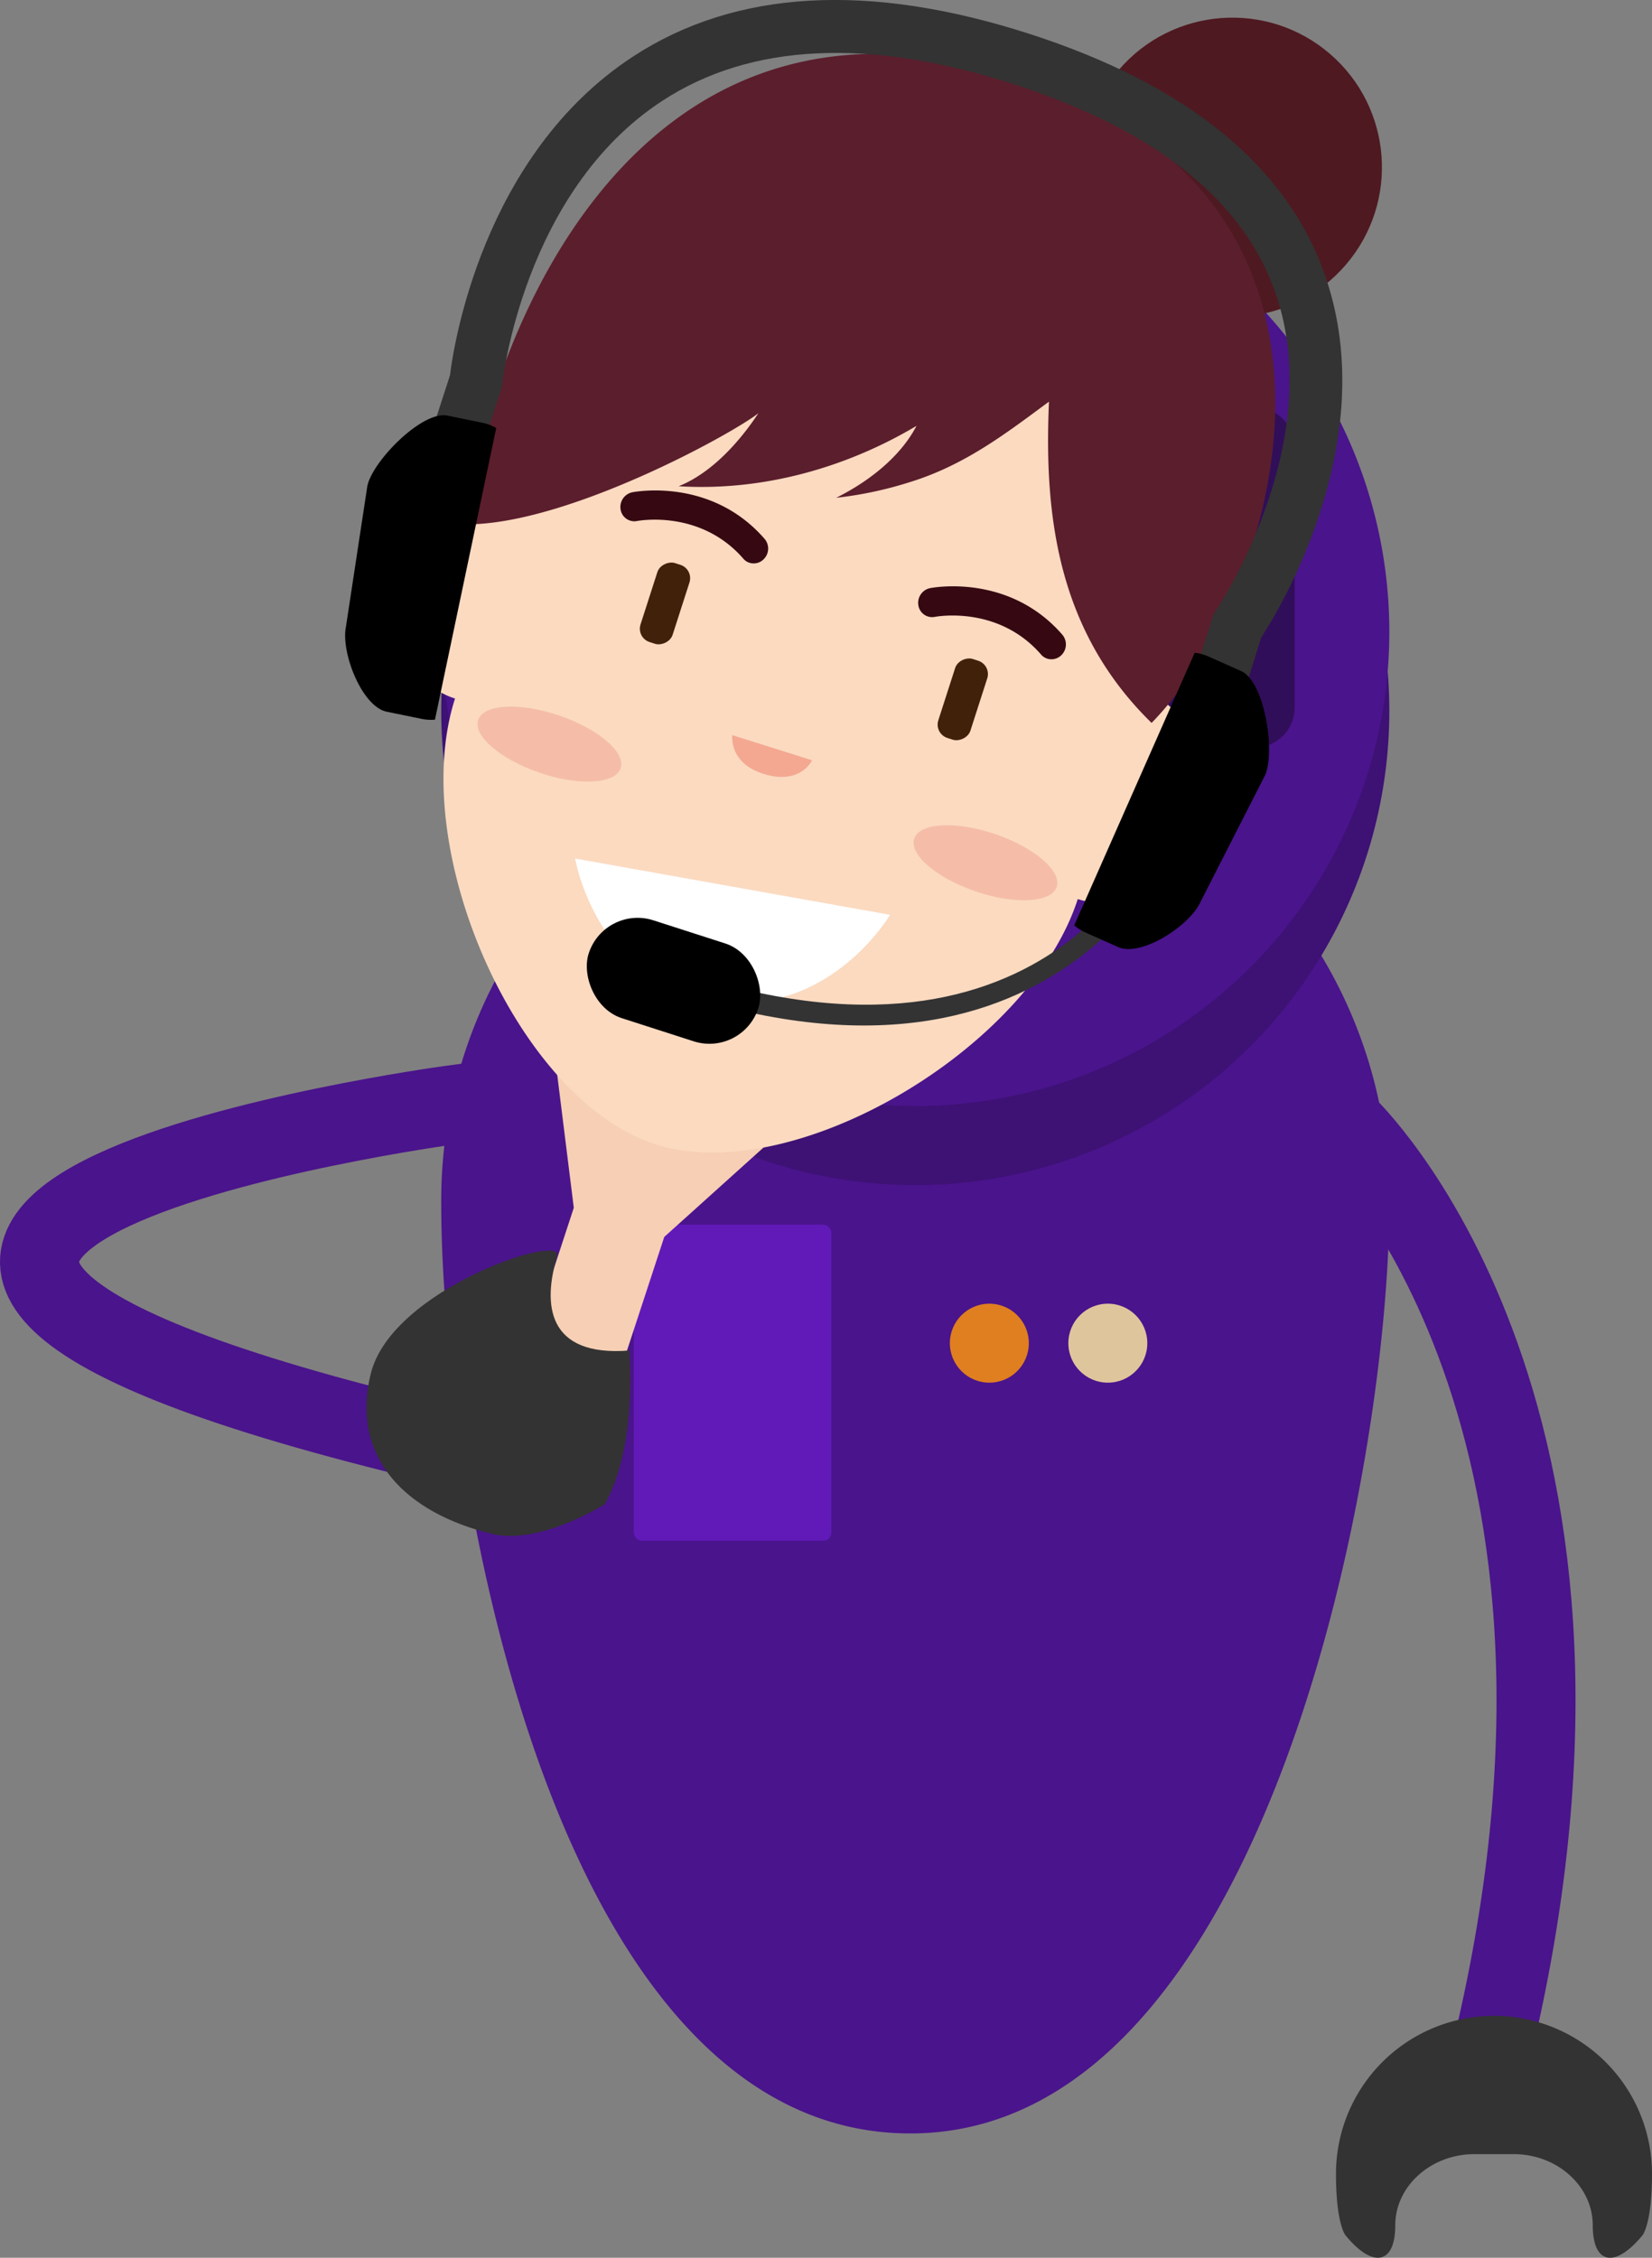<svg xmlns="http://www.w3.org/2000/svg" viewBox="0 0 370.31 505.94"><rect x="0" y="0" width="370.31" height="505.94" fill="#808080" stroke="none"/><title>human-chatbot-img</title><g id="Layer_2" data-name="Layer 2"><g id="Layer_1-2" data-name="Layer 1"><path d="M311.42,270c0,58.68-27.67,208.08-107.36,208.08-80.8,0-105.15-149.4-105.15-208.08a106.26,106.26,0,1,1,212.51,0Z" style="fill:#4a148c"></path><rect x="142.08" y="274.42" width="44.27" height="70.84" rx="1.81" style="fill:#611ab8"></rect><circle cx="221.77" cy="300.99" r="8.85" style="fill:#df7f1f"></circle><circle cx="248.33" cy="300.99" r="8.85" style="fill:#dfc59c"></circle><path d="M335.39,455.26c32.34-141-33.63-203.06-33.63-203.06" style="fill:none;stroke:#4a148c;stroke-linecap:square;stroke-miterlimit:10;stroke-width:17.71px"></path><path d="M334.89,451.73a35.42,35.42,0,0,0-35.42,35.42c0,11.13,2.1,13.71,2.1,13.71,6.15,7.55,11.19,6.56,11.19-2.2s8-15.94,17.71-15.94h8.85c9.74,0,17.71,7.17,17.71,15.94s5,9.75,11.18,2.2c0,0,2.1-2.58,2.1-13.71A35.42,35.42,0,0,0,334.89,451.73Z" style="fill:#333"></path><path d="M84.48,320.1c-179.13-45.91,16.17-72.42,16.17-72.42" style="fill:none;stroke:#4a148c;stroke-linecap:square;stroke-miterlimit:10;stroke-width:17.71px"></path><circle cx="205.17" cy="159.31" r="106.26" style="fill:#3e1175"></circle><circle cx="205.17" cy="141.6" r="106.26" style="fill:#4a148c"></circle><path d="M281.21,167.53a9,9,0,0,0,9-9V100.25a9,9,0,0,0-9-9H129.12a9,9,0,0,0-9,9v58.32a9,9,0,0,0,9,9l18.11,2.16s39.2,10.46,57.5,10.46,57.49-10.46,57.49-10.46Z" style="fill:#310e59"></path><circle cx="177.73" cy="125.99" r="11.18" style="fill:#9c5ee6"></circle><circle cx="229.84" cy="125.99" r="11.18" style="fill:#9c5ee6"></circle><g id="avatar"><polygon points="128.62 270.65 123.05 225.96 184.01 245.57 148.9 277.18 128.46 339.5 108.17 332.98 128.62 270.65" style="fill:#f6cfb4"></polygon><path d="M83.11,307.84c-4.64,19,8.07,31.23,27.08,35.87,10.82,2.64,25.38-6.63,25.38-6.63,7.44-13.1,5.5-34.44,5.5-34.44-18.6,1.46-19.4-10.5-16.17-21.17C126.51,276.14,87.74,288.83,83.11,307.84Z" style="fill:#333"></path><path d="M116.88,110.21l10.2-31.7c10.83-33.66,63.49-63.65,94.34-53.73s56.13,65,45.3,98.66l-10.2,31.7a16.15,16.15,0,0,1,10.61,20.23L262,191.22a16.15,16.15,0,0,1-20.41,10.25c-10.84,33.66-63.89,64.87-94.73,54.94S91.14,190.2,102,156.53A16.15,16.15,0,0,1,91.36,136.3l5.1-15.85A16.16,16.16,0,0,1,116.88,110.21Z" style="fill:#fbdac0"></path><path d="M164.15,164.74s-.92,6.63,7.8,8.91c7.67,2,10.09-3.28,10.09-3.28Z" style="fill:#f4a891"></path><path d="M168,126.11a2.93,2.93,0,0,1-1.38-.92c-9.56-11-23.27-8.54-23.85-8.43a3.12,3.12,0,0,1-3.66-2.61,3.36,3.36,0,0,1,2.6-3.83c.72-.14,17.76-3.32,29.69,10.45a3.35,3.35,0,0,1-.3,4.63A3.15,3.15,0,0,1,168,126.11Z" style="fill:#360912"></path><g style="opacity:0.18"><path d="M139.12,172.17c-1.2,3.54-9.33,4-18.14,1s-15-8.3-13.8-11.84,9.32-4,18.14-1S140.32,168.62,139.12,172.17Z" style="fill:#d93838"></path></g><rect x="139.77" y="131.46" width="18.59" height="7.56" rx="3.14" transform="translate(323.47 34.76) rotate(107.84)" style="fill:#42210b"></rect><path d="M234.74,147.59a3,3,0,0,1-1.38-.92c-9.55-11-23.26-8.54-23.84-8.43a3.12,3.12,0,0,1-3.66-2.61,3.36,3.36,0,0,1,2.6-3.83c.71-.14,17.74-3.33,29.69,10.45a3.37,3.37,0,0,1-.3,4.63A3.15,3.15,0,0,1,234.74,147.59Z" style="fill:#360912"></path><g style="opacity:0.18"><path d="M236.86,198.76c-1.2,3.54-9.32,4-18.14,1s-15-8.31-13.79-11.85,9.32-4,18.14-1S238.06,195.22,236.86,198.76Z" style="fill:#d93838"></path></g><rect x="206.53" y="152.94" width="18.59" height="7.56" rx="3.14" transform="translate(431.12 -0.72) rotate(107.84)" style="fill:#42210b"></rect><circle cx="276.25" cy="37.49" r="33.53" transform="translate(67.68 222.47) rotate(-49.3)" style="fill:#4f1921"></circle><path d="M170,92.6c-3.88,5.87-10.13,13.25-17.87,16.36,19.46,1.19,38.18-4.51,53.31-13.53-3.18,6.15-9.58,11.91-18,16.12A85.75,85.75,0,0,0,204.07,108c12.28-3.81,21.48-10.91,31.07-18-1.15,25.67,2,51.49,23,72,29.6-30.4,52.72-115.4-25.27-143.13-96.61-34.35-126.81,71-128.26,98.63C127.12,117.52,163.83,97.42,170,92.6Z" style="fill:#5b1e2d"></path><path d="M128.91,192.39,199.51,205S186.28,227.65,161,224.44C133.78,221,128.91,192.39,128.91,192.39Z" style="fill:#fff"></path><path d="M154.15,223.18l1.42-4.54c83,26,105.27-34.16,106.18-36.73l4.48,1.58C266,184.16,241.59,250.58,154.15,223.18Z" style="fill:#333"></path><path d="M258.33,180.92,272,137.64l.5-.73c.25-.37,25.06-37.24,13.5-71-7.18-21-27-36.81-58.89-47.07-32.41-10.43-58.88-9.16-78.67,3.77C117.32,42.93,112.64,85.53,112.6,86l-.07.63L98.65,129.51l-11.3-3.66,13.52-41.76c.74-6.1,7.13-49.24,41-71.4,22.93-15,52.81-16.71,88.8-5.13,35.69,11.49,58.06,29.85,66.5,54.59,12.6,36.94-10.52,74.69-14.45,80.7l-13.1,41.63Z" style="fill:#333"></path><path d="M111.23,95.91a10.16,10.16,0,0,0-2.94-1.14l-8-1.64c-5.62-1.15-16.8,10.18-17.95,15.8l-4.8,31.56c-1.15,5.62,3.52,17.82,9.15,19l8,1.64a10.66,10.66,0,0,0,2.81.14Z"></path><path d="M267.79,146.28a10.12,10.12,0,0,1,3,.79l7.44,3.32c5.23,2.34,7.7,18.07,5.36,23.3l-14.5,28.44c-2.34,5.24-13.26,12.42-18.49,10.08l-7.44-3.32a10.18,10.18,0,0,1-2.36-1.53Z"></path><rect x="131.01" y="208.26" width="39.95" height="23.04" rx="11.52" transform="translate(74.58 -35.68) rotate(17.84)"></rect></g></g></g></svg>